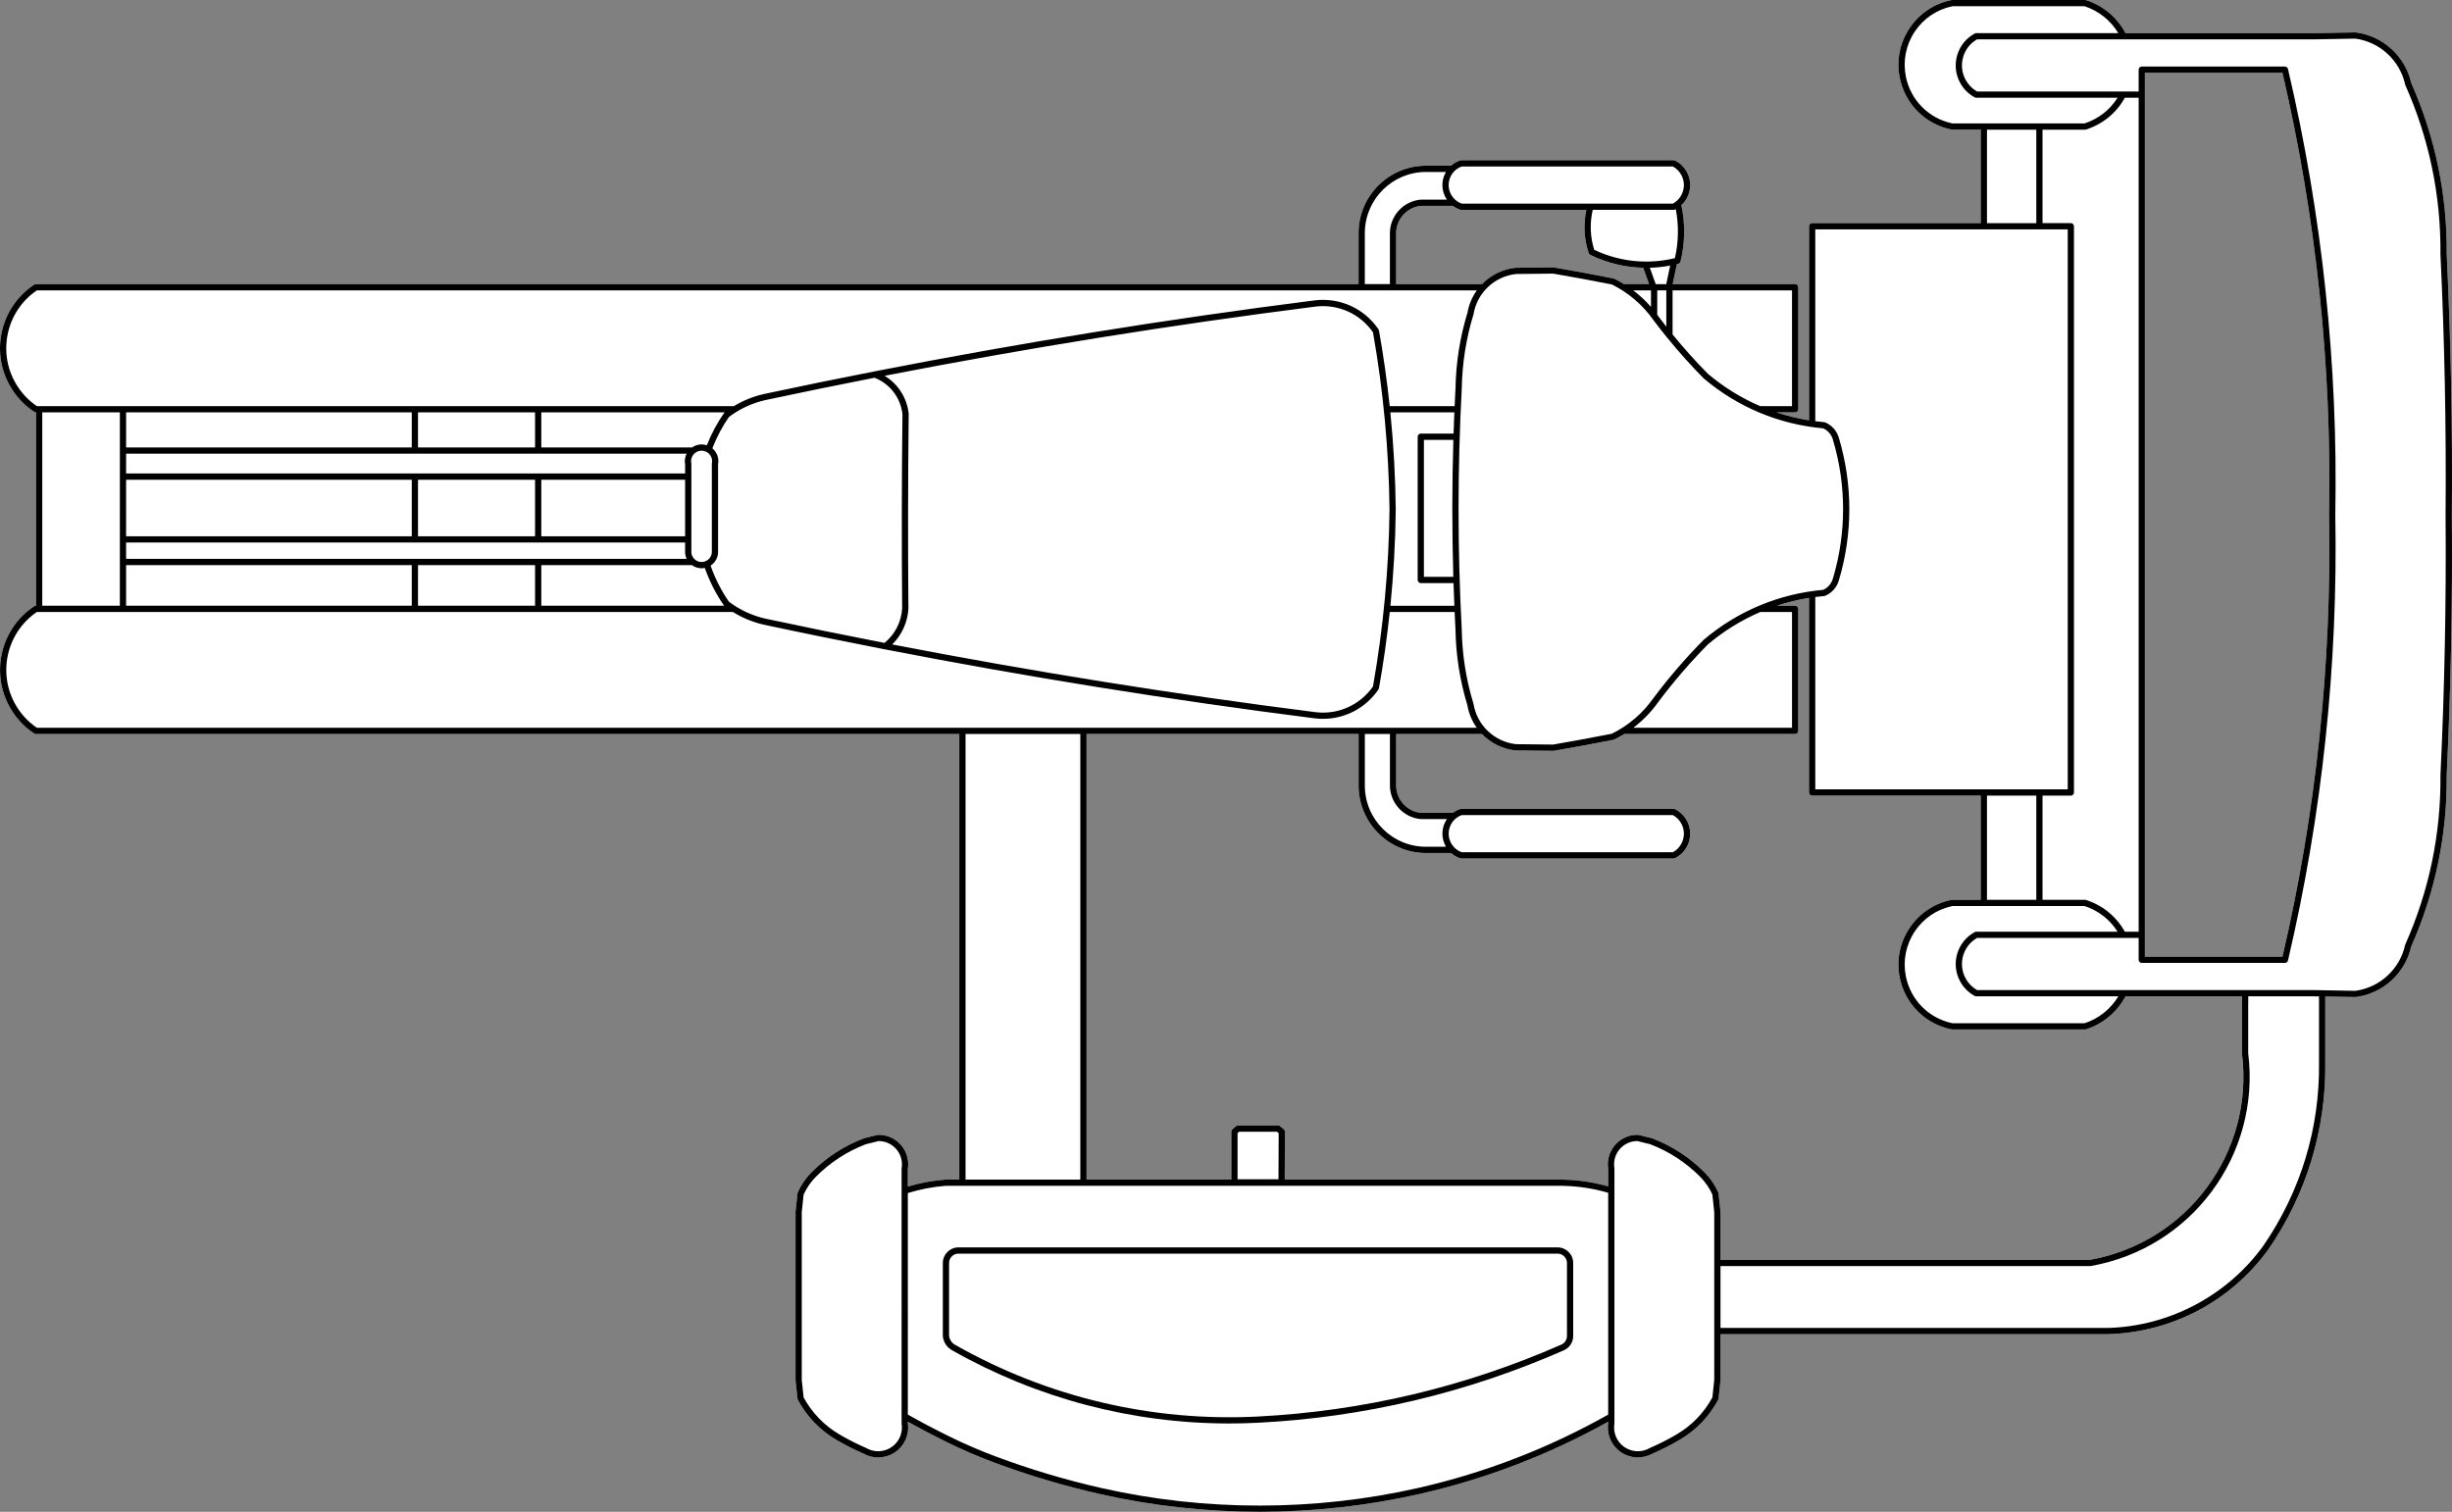<?xml version="1.0" encoding="utf-8"?>
<!-- Generator: Adobe Illustrator 26.0.2, SVG Export Plug-In . SVG Version: 6.00 Build 0)  -->
<svg version="1.1" xmlns="http://www.w3.org/2000/svg" xmlns:xlink="http://www.w3.org/1999/xlink" x="0px" y="0px"
	 viewBox="0 0 1964.34 1211.47" height="100%" width="100%" preserveAspectRatio="none" style="enable-background:new 0 0 1964.34 1211.47;" xml:space="preserve">

<rect x="0" y="0" width="1964.34" height="1211.47" fill="#808080" stroke="none"/>

<g id="fill">
	<path class="fill" fill="#FFFFFF" d="M1964.2,412.47c0.6-69.27-0.78-139.45-4.11-208.62c0.43-47.65-9.15-93.89-28.47-137.45
		c-4.78-21.34-22.52-37.57-44.22-40.41c-0.12-0.02-0.25-0.03-0.37-0.02l-33.86,0.6h-150.4c-6.63-12.54-18.06-22.14-31.61-26.45
		c-0.24-0.08-0.5-0.12-0.76-0.12h-106.55c-0.17,0-0.33,0.02-0.49,0.05c-13.86,2.8-25.81,10.82-33.63,22.6
		c-7.83,11.78-10.6,25.9-7.8,39.76c4.22,20.95,20.49,37.21,41.43,41.43c0.16,0.03,0.33,0.05,0.49,0.05h22.94v74.91h-135.04
		c-1.38,0-2.5,1.12-2.5,2.5V336.8c-8.87-1.43-17.56-3.55-26-6.35h14.86c1.38,0,2.5-1.12,2.5-2.5v-97.77c0-1.38-1.12-2.5-2.5-2.5
		h-98.13l3.39-16.07c0.37-0.09,0.74-0.17,1.11-0.27c0.89-0.23,1.58-0.93,1.8-1.82c3.67-14.72,3.88-30.29,0.67-45.11
		c2.71-2.51,4.76-5.66,5.95-9.27c1.83-5.58,1.38-11.54-1.27-16.77c-2.13-4.21-5.48-7.56-9.69-9.69c-0.35-0.18-0.74-0.27-1.13-0.27
		H1170.6c-0.27,0-0.53,0.04-0.79,0.13c-2.76,0.92-5.24,2.38-7.34,4.26l-19.03,0c-0.36-0.01-0.71-0.01-1.07-0.01
		c-29.29,0-53.41,23.54-53.99,52.96c-0.01,0.35-0.01,0.7-0.01,1.05v40.88H28.76c-0.49,0-0.97,0.15-1.38,0.42
		c-13.61,9.03-22.9,22.81-26.14,38.82c-3.24,16.01-0.06,32.32,8.97,45.94c4.54,6.85,10.32,12.63,17.18,17.18
		c0.41,0.27,0.89,0.42,1.38,0.42h0.09V485.4h-0.09c-0.49,0-0.97,0.15-1.38,0.42c-28.1,18.63-35.81,56.66-17.18,84.76
		c4.54,6.85,10.32,12.63,17.18,17.18c0.41,0.27,0.89,0.42,1.38,0.42h739.76v357.06h-11.21c-0.06,0-0.13,0-0.19,0.01
		c-10.11,0.79-20.12,2.66-29.84,5.57v-14.09c2.03-12.79-6.66-24.89-19.46-27.04c-1.39-0.23-2.81-0.34-4.22-0.32
		c-0.19,0-0.38,0.03-0.57,0.07l-10.71,2.64c-0.1,0.03-0.2,0.06-0.29,0.09c-15.87,6.06-29.99,15.24-41.96,27.29
		c-4.64,4.67-8.34,10.1-11,16.12c-0.1,0.24-0.17,0.49-0.2,0.75l-1.55,14.66c-0.01,0.09-0.01,0.17-0.01,0.26v134.62
		c0,0.09,0,0.18,0.01,0.26l1.55,14.66c0.03,0.32,0.13,0.63,0.28,0.91c7.08,13.27,17.68,24.33,30.64,31.96
		c7.07,4.16,14.48,7.93,22.02,11.2c3.62,2.02,7.62,3.05,11.66,3.05c2.16,0,4.33-0.29,6.47-0.89c6.18-1.72,11.32-5.74,14.48-11.32
		c2.61-4.62,3.62-10.04,2.86-15.29v-1.14c10.08,5.6,20.39,11.02,30.72,16.11c12.29,6.06,25.03,11.57,37.86,16.37
		c27.86,10.43,56.69,19.03,85.71,25.58c41.72,9.42,84.62,14.12,127.53,14.12c43.22,0,86.46-4.78,128.47-14.33
		c52.8-12.01,103.5-31.48,150.78-57.84v1.12c-0.92,6.28,0.64,12.54,4.39,17.66c3.79,5.18,9.37,8.57,15.71,9.54
		c1.21,0.19,2.42,0.28,3.64,0.28c4.08,0,8.14-1.04,11.73-3.04c7.54-3.26,14.95-7.03,22.02-11.2c12.96-7.63,23.56-18.68,30.64-31.96
		c0.15-0.28,0.25-0.59,0.28-0.91l1.55-14.66c0.01-0.09,0.01-0.17,0.01-0.26v-36.74l310.41,0c25.08-0.67,50.06-7.23,72.24-18.96
		c22.18-11.73,41.65-28.69,56.35-49.09c30.53-44.38,46.26-96.32,45.49-150.15v-52.37l24.23,0.43c0.01,0,0.03,0,0.04,0
		c0.11,0,0.22-0.01,0.33-0.02c21.7-2.85,39.44-19.07,44.22-40.41c19.33-43.55,28.91-89.8,28.47-137.45
		C1963.42,551.93,1964.8,481.74,1964.2,412.47z M1118.49,186.87c0-11.36,8.84-20.96,20.15-21.91h25.3c1.77,1.32,3.75,2.38,5.88,3.09
		c0.25,0.08,0.52,0.13,0.79,0.13h100.25c-2.47,11.48-1.85,23.36,1.85,34.56c0.21,0.64,0.67,1.16,1.27,1.46
		c13.32,6.53,27.81,10.02,42.43,10.37l4.71,13.11h-20.03c-2.56-1.58-5.21-3.04-7.92-4.36c-0.19-0.09-0.4-0.16-0.61-0.21
		c-15.78-3.13-31.84-6.09-47.73-8.82c-0.15-0.02-0.3-0.04-0.45-0.04l-30.08,0.32c-0.08,0-0.16,0.01-0.24,0.01
		c-10.43,1.1-19.81,5.9-26.78,13.09h-68.81V186.87z M1674.23,1009.56h-295.91v-38.31c0-0.09,0-0.18-0.01-0.26l-1.55-14.66
		c-0.03-0.26-0.09-0.51-0.2-0.75c-2.66-6.03-6.36-11.45-11-16.12c-11.97-12.05-26.09-21.23-41.96-27.29
		c-0.1-0.04-0.19-0.07-0.29-0.09l-10.71-2.64c-0.19-0.04-0.38-0.07-0.57-0.07c-0.1,0-0.21,0-0.31,0c-6.2,0-12.06,2.38-16.51,6.72
		c-4.53,4.41-7.06,10.32-7.14,16.64c-0.02,1.34,0.08,2.68,0.29,4.01v13.92c-11.95-3.38-24.29-5.21-36.76-5.4h-222.38l0.16-38.39
		c0-0.75-0.33-1.46-0.9-1.93l-2.96-2.46c-0.45-0.37-1.01-0.58-1.6-0.58l-32.18,0c-0.61,0-1.2,0.22-1.65,0.62l-2.81,2.47
		c-0.54,0.47-0.85,1.16-0.85,1.88v38.39H870.46V588.17h217.93v41.36c0,29.78,24.23,54.01,54.01,54.01c0.35,0,0.7,0,1-0.01h19.09
		c2.1,1.89,4.59,3.35,7.32,4.26c0.25,0.08,0.52,0.13,0.79,0.13h170.21c0.39,0,0.78-0.09,1.13-0.27c5.24-2.65,9.13-7.18,10.96-12.76
		c1.83-5.58,1.38-11.54-1.27-16.77c-2.13-4.21-5.48-7.56-9.69-9.69c-0.35-0.18-0.74-0.27-1.13-0.27H1170.6
		c-0.27,0-0.53,0.04-0.79,0.13c-2.15,0.71-4.13,1.77-5.9,3.09h-25.28c-11.31-0.95-20.15-10.55-20.15-21.91v-41.29h68.74
		c6.97,7.22,16.38,12.05,26.84,13.16c0.08,0.01,0.16,0.01,0.24,0.01l30.08,0.32c0.01,0,0.02,0,0.03,0c0.14,0,0.28-0.01,0.42-0.04
		c15.87-2.72,31.93-5.69,47.73-8.82c0.21-0.04,0.42-0.11,0.61-0.21c2.75-1.34,5.43-2.83,8.02-4.43h136.91c1.38,0,2.5-1.12,2.5-2.5
		V487.9c0-1.38-1.12-2.5-2.5-2.5h-14.67c8.38-2.77,17-4.87,25.8-6.29v155.91c0,1.38,1.12,2.5,2.5,2.5h135.04v83.53h-22.94
		c-0.17,0-0.33,0.02-0.49,0.05c-13.86,2.79-25.81,10.82-33.63,22.6c-7.83,11.78-10.6,25.9-7.8,39.76
		c4.22,20.95,20.49,37.21,41.43,41.43c0.16,0.03,0.33,0.05,0.49,0.05h106.55c0.26,0,0.51-0.04,0.76-0.12
		c13.55-4.31,24.98-13.9,31.61-26.45h93.35l-0.06,7.65V844c0,0.1,0.01,0.21,0.02,0.31
		C1805.95,923.15,1752.44,995.69,1674.23,1009.56z M1865.85,412.47c0,0.02,0,0.03,0,0.05c2.24,119.03-10.32,238.14-37.32,354.08
		h-110.22v-5.86v-11.63V412.47V58.34h110.22c27,115.94,39.56,235.05,37.32,354.08C1865.85,412.44,1865.85,412.46,1865.85,412.47z"/>
</g>
<g id="line">
	<g>
		<path d="M27.38,330.03c0.41,0.27,0.89,0.42,1.38,0.42h0.09V485.4h-0.09c-0.49,0-0.97,0.15-1.38,0.42
			c-28.1,18.63-35.81,56.66-17.18,84.76c4.54,6.85,10.32,12.63,17.18,17.18c0.41,0.27,0.89,0.42,1.38,0.42h739.76v357.06h-11.21
			c-0.06,0-0.13,0-0.19,0.01c-10.11,0.79-20.12,2.66-29.84,5.57v-14.09c2.03-12.79-6.66-24.89-19.46-27.04
			c-1.39-0.23-2.81-0.34-4.22-0.32c-0.19,0-0.38,0.03-0.57,0.07l-10.71,2.64c-0.1,0.03-0.2,0.06-0.29,0.09
			c-15.87,6.06-29.99,15.24-41.96,27.29c-4.64,4.67-8.34,10.1-11,16.12c-0.1,0.24-0.17,0.49-0.2,0.75l-1.55,14.66
			c-0.01,0.09-0.01,0.17-0.01,0.26v134.62c0,0.09,0,0.18,0.01,0.26l1.55,14.66c0.03,0.32,0.13,0.63,0.28,0.91
			c7.08,13.27,17.68,24.33,30.64,31.96c7.07,4.16,14.48,7.93,22.02,11.2c3.62,2.02,7.62,3.05,11.66,3.05c2.16,0,4.33-0.29,6.47-0.89
			c6.18-1.72,11.32-5.74,14.48-11.32c2.61-4.62,3.62-10.04,2.86-15.29v-1.14c10.08,5.6,20.39,11.02,30.72,16.11
			c12.29,6.06,25.03,11.57,37.86,16.37c27.86,10.43,56.69,19.03,85.71,25.58c41.72,9.42,84.62,14.12,127.53,14.12
			c43.22,0,86.46-4.78,128.47-14.33c52.8-12.01,103.5-31.48,150.78-57.84v1.12c-0.92,6.28,0.64,12.54,4.39,17.66
			c3.79,5.18,9.37,8.57,15.71,9.54c1.21,0.19,2.42,0.28,3.64,0.28c4.08,0,8.14-1.04,11.73-3.04c7.54-3.26,14.95-7.03,22.02-11.2
			c12.96-7.63,23.56-18.68,30.64-31.96c0.15-0.28,0.25-0.59,0.28-0.91l1.55-14.66c0.01-0.09,0.01-0.17,0.01-0.26v-36.74l310.41,0
			c25.08-0.67,50.06-7.23,72.24-18.96c22.18-11.73,41.65-28.69,56.35-49.09c30.53-44.38,46.26-96.32,45.49-150.15v-52.37l24.23,0.43
			c0.01,0,0.03,0,0.04,0c0.11,0,0.22-0.01,0.33-0.02c21.7-2.85,39.44-19.07,44.22-40.41c19.33-43.55,28.91-89.8,28.47-137.45
			c3.32-69.17,4.7-139.35,4.11-208.62c0.6-69.27-0.78-139.45-4.11-208.62c0.43-47.65-9.15-93.89-28.47-137.45
			c-4.78-21.34-22.52-37.57-44.22-40.41c-0.12-0.02-0.25-0.03-0.37-0.02l-33.86,0.6h-150.4c-6.63-12.54-18.06-22.14-31.61-26.45
			c-0.24-0.08-0.5-0.12-0.76-0.12h-106.55c-0.17,0-0.33,0.02-0.49,0.05c-13.86,2.8-25.81,10.82-33.63,22.6
			c-7.83,11.78-10.6,25.9-7.8,39.76c4.22,20.95,20.49,37.21,41.43,41.43c0.16,0.03,0.33,0.05,0.49,0.05h22.94v74.91h-135.04
			c-1.38,0-2.5,1.12-2.5,2.5V336.8c-8.87-1.43-17.56-3.55-26-6.35h14.86c1.38,0,2.5-1.12,2.5-2.5v-97.77c0-1.38-1.12-2.5-2.5-2.5
			h-98.13l3.39-16.07c0.37-0.09,0.74-0.17,1.11-0.27c0.89-0.23,1.58-0.93,1.8-1.82c3.67-14.72,3.88-30.29,0.67-45.11
			c2.71-2.51,4.76-5.66,5.95-9.27c1.83-5.58,1.38-11.54-1.27-16.77c-2.13-4.21-5.48-7.56-9.69-9.69c-0.35-0.18-0.74-0.27-1.13-0.27
			H1170.6c-0.27,0-0.53,0.04-0.79,0.13c-2.76,0.92-5.24,2.38-7.34,4.26l-19.03,0c-0.36-0.01-0.71-0.01-1.07-0.01
			c-29.29,0-53.41,23.54-53.99,52.96c-0.01,0.35-0.01,0.7-0.01,1.05v40.88H28.76c-0.49,0-0.97,0.15-1.38,0.42
			c-13.61,9.03-22.9,22.81-26.14,38.82c-3.24,16.01-0.06,32.32,8.97,45.94C14.75,319.71,20.53,325.49,27.38,330.03z M33.85,330.45
			h62.17V485.4H33.85V330.45z M329.87,330.45v28.09H101.02v-28.09H329.87z M428.65,330.45v28.09h-93.78v-28.09H428.65z
			 M580.57,330.45c-0.19,0.15-0.37,0.33-0.51,0.53c-5.6,8.04-10.23,16.72-13.81,25.84c-0.47-0.15-0.95-0.29-1.44-0.39
			c-3.75-0.79-7.45,0.09-10.38,2.11H433.65v-28.09H580.57z M613.08,320.62c29.06-6.21,58.24-12.18,87.52-17.93
			c12.35,4.86,20.89,15.97,22.37,29.19c-0.6,51.63-0.68,103.99-0.24,155.62c-0.62,10.83-5.76,20.85-14.13,27.69
			c-31.96-6.22-63.81-12.7-95.51-19.48c-10.5-2.36-20.57-7.04-29.14-13.55c-6.19-8.95-11.11-18.68-14.68-28.95
			c0.46-0.3,0.91-0.62,1.34-0.98c2.7-2.28,4.35-5.48,4.64-9c0.06-0.7,0.06-1.4,0.01-2.1v-69.08c0.65-3.42-0.04-6.91-1.95-9.83
			c-0.74-1.13-1.62-2.12-2.63-2.97c3.42-8.85,7.87-17.29,13.27-25.1C592.52,327.66,602.58,322.98,613.08,320.62z M1163.94,164.96
			c1.77,1.32,3.75,2.38,5.88,3.09c0.25,0.08,0.52,0.13,0.79,0.13h100.25c-2.47,11.48-1.85,23.36,1.85,34.56
			c0.21,0.64,0.67,1.16,1.27,1.46c13.32,6.53,27.81,10.02,42.43,10.37l4.71,13.11h-20.03c-2.56-1.58-5.21-3.04-7.92-4.36
			c-0.19-0.09-0.4-0.16-0.61-0.21c-15.78-3.13-31.84-6.09-47.73-8.82c-0.15-0.02-0.3-0.04-0.45-0.04l-30.08,0.32
			c-0.08,0-0.16,0.01-0.24,0.01c-10.43,1.1-19.81,5.9-26.78,13.09h-68.81v-40.81c0-11.36,8.84-20.96,20.15-21.91H1163.94z
			 M1334.92,232.68v29.07c-2.13-2.7-4.23-5.42-6.29-8.16c-0.32-0.46-0.66-0.91-0.99-1.37v-19.54H1334.92z M1322.64,245.95
			c-4.27-4.9-9.04-9.35-14.22-13.27h14.22V245.95z M1214.49,219.57l29.73-0.32c15.67,2.69,31.5,5.61,47.06,8.69
			c13.27,6.54,24.76,16.4,33.31,28.57c3.48,4.65,7.07,9.23,10.75,13.75c0.1,0.15,0.21,0.29,0.34,0.41
			c9.15,11.24,18.85,22.09,28.99,32.36c0.05,0.05,0.11,0.1,0.16,0.15c27.18,23.04,60.3,36.89,95.78,40.07
			c3.71,1.68,6.5,4.86,7.68,8.78c10.99,36.58,10.99,75.25,0,111.83c-1.18,3.92-3.96,7.1-7.68,8.78
			c-35.48,3.18-68.6,17.03-95.78,40.07c-0.06,0.05-0.11,0.1-0.16,0.15c-14.35,14.53-27.83,30.19-40.12,46.59
			c-8.5,12.11-20,21.96-33.27,28.5c-15.58,3.08-31.41,6.01-47.06,8.69l-29.73-0.32c-17.16-1.87-31.13-15.04-33.99-32.08
			c-0.02-0.11-0.04-0.21-0.08-0.32c-5.9-19.29-9.06-39.3-9.39-59.47c0-0.03,0-0.06,0-0.09c-3.4-63.99-3.4-128.88,0-192.95
			c0.33-20.17,3.49-40.18,9.39-59.47c0.03-0.1,0.06-0.21,0.08-0.32C1183.35,234.61,1197.32,221.44,1214.49,219.57z M1451.75,637.52
			h135.04v83.53h-22.94c-0.17,0-0.33,0.02-0.49,0.05c-13.86,2.79-25.81,10.82-33.63,22.6c-7.83,11.78-10.6,25.9-7.8,39.76
			c4.22,20.95,20.49,37.21,41.43,41.43c0.16,0.03,0.33,0.05,0.49,0.05h106.55c0.26,0,0.51-0.04,0.76-0.12
			c13.55-4.31,24.98-13.9,31.61-26.45h93.35l-0.06,7.65V844c0,0.1,0.01,0.21,0.02,0.31c9.87,78.84-43.64,151.38-121.85,165.25
			h-295.91v-38.31c0-0.09,0-0.18-0.01-0.26l-1.55-14.66c-0.03-0.26-0.09-0.51-0.2-0.75c-2.66-6.03-6.36-11.45-11-16.12
			c-11.97-12.05-26.09-21.23-41.96-27.29c-0.1-0.04-0.19-0.07-0.29-0.09l-10.71-2.64c-0.19-0.04-0.38-0.07-0.57-0.07
			c-0.1,0-0.21,0-0.31,0c-6.2,0-12.06,2.38-16.51,6.72c-4.53,4.41-7.06,10.32-7.14,16.64c-0.02,1.34,0.08,2.68,0.29,4.01v13.92
			c-11.95-3.38-24.29-5.21-36.76-5.4h-222.38l0.16-38.39c0-0.75-0.33-1.46-0.9-1.93l-2.96-2.46c-0.45-0.37-1.01-0.58-1.6-0.58
			l-32.18,0c-0.61,0-1.2,0.22-1.65,0.62l-2.81,2.47c-0.54,0.47-0.85,1.16-0.85,1.88v38.39H870.46V588.17h217.93v41.36
			c0,29.78,24.23,54.01,54.01,54.01c0.35,0,0.7,0,1-0.01h19.09c2.1,1.89,4.59,3.35,7.32,4.26c0.25,0.08,0.52,0.13,0.79,0.13h170.21
			c0.39,0,0.78-0.09,1.13-0.27c5.24-2.65,9.13-7.18,10.96-12.76c1.83-5.58,1.38-11.54-1.27-16.77c-2.13-4.21-5.48-7.56-9.69-9.69
			c-0.35-0.18-0.74-0.27-1.13-0.27H1170.6c-0.27,0-0.53,0.04-0.79,0.13c-2.15,0.71-4.13,1.77-5.9,3.09h-25.28
			c-11.31-0.95-20.15-10.55-20.15-21.91v-41.29h68.74c6.97,7.22,16.38,12.05,26.84,13.16c0.08,0.01,0.16,0.01,0.24,0.01l30.08,0.32
			c0.01,0,0.02,0,0.03,0c0.14,0,0.28-0.01,0.42-0.04c15.87-2.72,31.93-5.69,47.73-8.82c0.21-0.04,0.42-0.11,0.61-0.21
			c2.75-1.34,5.43-2.83,8.02-4.43h136.91c1.38,0,2.5-1.12,2.5-2.5V487.9c0-1.38-1.12-2.5-2.5-2.5h-14.67
			c8.38-2.77,17-4.87,25.8-6.29v155.91C1449.25,636.4,1450.37,637.52,1451.75,637.52z M1631.32,637.52v83.53h-39.52v-83.53H1631.32z
			 M1659,637.52c1.38,0,2.5-1.12,2.5-2.5V181.31c0-1.38-1.12-2.5-2.5-2.5h-22.69V103.9h34.1c0.26,0,0.51-0.04,0.76-0.12
			c13.34-4.24,24.32-13.26,31.07-25.45h11.07v334.15v334.15h-11.07c-6.76-12.2-17.73-21.21-31.07-25.45
			c-0.24-0.08-0.5-0.12-0.76-0.12h-34.1v-83.53H1659z M1828.52,58.34c27,115.94,39.56,235.05,37.32,354.08c0,0.02,0,0.03,0,0.05
			s0,0.03,0,0.05c2.24,119.03-10.32,238.14-37.32,354.08h-110.22v-5.86v-11.63V412.47V58.34H1828.52z M1570.28,786.38
			c2.69,4.96,6.74,9.01,11.7,11.7c0.37,0.2,0.78,0.3,1.19,0.3h113.87c-6.09,10.13-15.73,17.88-27.02,21.56h-105.91
			c-18.85-3.9-33.47-18.58-37.28-37.47c-2.53-12.55-0.02-25.34,7.06-36.01c7.04-10.6,17.76-17.84,30.22-20.42h105.91
			c11.05,3.6,20.29,10.83,26.42,20.57h-113.27c-0.42,0-0.83,0.1-1.19,0.3C1567.87,754.58,1562.62,772.28,1570.28,786.38z
			 M991.43,945v-37.03l1.25-1.1l30.33,0l1.36,1.13l-0.15,36.98L991.43,945z M1161.36,673.02c-1.33-4.01-1.02-8.3,0.87-12.07
			c1.83-3.66,4.95-6.41,8.79-7.79h169.17c3.01,1.65,5.42,4.14,6.97,7.21c2.05,4.05,2.4,8.65,0.98,12.96
			c-1.35,4.13-4.17,7.51-7.96,9.59h-169.17C1166.48,681.28,1162.89,677.61,1161.36,673.02z M1156.62,674.59
			c0.46,1.38,1.07,2.7,1.8,3.94l-15.06,0c-27.46,0.5-49.96-21.66-49.96-49v-41.36h20.1v41.29c0,13.98,10.92,25.79,24.85,26.9
			c0.07,0,0.13,0.01,0.2,0.01h20.62c-0.5,0.75-0.98,1.52-1.39,2.34C1155.28,663.67,1154.87,669.32,1156.62,674.59z M1410.25,490.4
			h25.36v92.77h-127.11c7.72-5.84,14.52-12.85,20.08-20.77c12.08-16.13,25.39-31.58,39.55-45.93
			C1380.96,505.62,1395.13,496.88,1410.25,490.4z M1164.28,462.23h-23.56V352.46h23.6C1163.21,388.99,1163.2,425.69,1164.28,462.23z
			 M1164.47,347.46h-26.25c-1.38,0-2.5,1.12-2.5,2.5v114.77c0,1.38,1.12,2.5,2.5,2.5h26.21c0.2,6.06,0.43,12.12,0.69,18.17h-51.24
			c2.56-25.69,4-51.49,4.28-77.21c0-0.01,0-0.02,0-0.03s0-0.02,0-0.03c-0.28-25.88-1.73-51.85-4.33-77.69h51.29
			C1164.88,336.11,1164.66,341.78,1164.47,347.46z M1113.16,408.17c-0.51,47.45-4.97,95.2-13.25,141.93
			c-10.45,14.99-28.15,22.85-46.3,20.55c-112.98-14.34-226.55-32.54-338.85-54.25c7.7-7.57,12.37-17.77,12.98-28.69
			c0-0.05,0-0.11,0-0.16c-0.44-51.68-0.35-104.08,0.24-155.76c0-0.1,0-0.2-0.01-0.3c-1.39-12.8-8.58-23.88-19.3-30.36
			c114.29-22.23,229.92-40.83,344.94-55.43c18.16-2.3,35.85,5.56,46.3,20.55C1108.19,312.97,1112.64,360.71,1113.16,408.17z
			 M334.87,485.4v-32.58h93.78v32.58H334.87z M101.02,485.4v-32.58h228.85v32.58H101.02z M550.08,363.54
			c-0.51,1.02-0.92,2.11-1.16,3.28c-0.36,1.74-0.38,3.5-0.05,5.24v7.36H101.02v-15.88H550.08z M569.12,364.96
			c1.23,1.88,1.65,4.14,1.19,6.34c-0.04,0.17-0.05,0.34-0.05,0.51v69.42c0,0.07,0,0.14,0.01,0.21c0.04,0.46,0.04,0.92,0,1.37
			c-0.18,2.19-1.21,4.18-2.89,5.6c-1.68,1.42-3.81,2.1-6,1.92c-4.52-0.38-7.9-4.37-7.52-8.89c0.01-0.07,0.01-0.14,0.01-0.21v-69.42
			c0-0.17-0.02-0.34-0.05-0.51c-0.24-1.15-0.24-2.31,0-3.46c0.83-3.97,4.34-6.7,8.25-6.7c0.57,0,1.15,0.06,1.73,0.18
			C565.99,361.78,567.88,363.08,569.12,364.96z M101.02,447.82v-13.1h447.84v6.41c-0.18,2.39,0.3,4.67,1.27,6.69H101.02z
			 M428.65,384.42v45.3h-93.78v-45.3H428.65z M548.86,384.42v45.3H433.65v-45.3H548.86z M329.87,429.72H101.02v-45.3h228.85V429.72z
			 M433.65,452.82H554.3c1.89,1.38,4.16,2.28,6.66,2.49c0.38,0.03,0.75,0.05,1.13,0.05c0.86,0,1.72-0.09,2.55-0.26
			c3.75,10.73,8.92,20.9,15.43,30.24c0.02,0.02,0.04,0.04,0.06,0.06H433.65V452.82z M14.37,567.82
			c-16.97-25.6-10.15-60.16,15.15-77.42h557.6c7.65,4.74,16.12,8.22,24.87,10.19c0,0,0.01,0,0.01,0c0,0,0.01,0,0.01,0
			c32.02,6.85,64.21,13.4,96.49,19.67c0.16,0.05,0.33,0.08,0.5,0.1c113.97,22.14,229.27,40.67,343.96,55.23
			c2.31,0.29,4.61,0.44,6.89,0.44c17.7,0,34.31-8.66,44.47-23.57c0.2-0.29,0.33-0.62,0.4-0.97c3.6-20.21,6.47-40.61,8.64-61.1h51.97
			c0.21,4.74,0.44,9.48,0.69,14.21c0.34,20.57,3.56,40.97,9.56,60.65c1.13,6.6,3.75,12.69,7.48,17.91H29.52
			C23.5,579.07,18.41,573.9,14.37,567.82z M773.52,588.17h91.94v357.06h-91.94V588.17z M720.07,1153.24
			c-2.5,4.42-6.57,7.61-11.47,8.97c-4.89,1.36-10.03,0.73-14.45-1.77c-0.08-0.04-0.16-0.08-0.24-0.12
			c-7.39-3.2-14.65-6.88-21.58-10.97c-12.03-7.08-21.89-17.3-28.54-29.58l-1.49-14.04V971.38l1.5-14.14
			c2.4-5.32,5.7-10.12,9.82-14.27c11.43-11.51,24.91-20.29,40.05-26.09l10.27-2.53c1.02,0,2.04,0.09,3.05,0.26
			c10.15,1.7,17.02,11.34,15.32,21.49c-0.02,0.14-0.03,0.27-0.03,0.41v204.08c0,0.13,0.01,0.26,0.03,0.38
			C722.96,1145.19,722.16,1149.54,720.07,1153.24z M1136.46,1192.26c-83,18.87-170.76,18.95-253.79,0.21
			c-28.8-6.5-57.42-15.04-85.06-25.39c-12.68-4.75-25.26-10.19-37.4-16.17c-11.08-5.47-22.15-11.3-32.93-17.35V956.04
			c9.79-3.04,19.91-5,30.13-5.81h494.15c12.47,0.19,24.84,2.07,36.79,5.58v177.75C1240.8,1160.4,1189.71,1180.15,1136.46,1192.26z
			 M1373.32,1105.74l-1.49,14.04c-6.64,12.27-16.5,22.49-28.54,29.58c-6.93,4.08-14.2,7.77-21.58,10.97
			c-0.08,0.04-0.16,0.08-0.24,0.12c-3.7,2.09-8.06,2.89-12.26,2.24c-10.36-1.6-17.49-11.33-15.89-21.7
			c0.02-0.13,0.03-0.25,0.03-0.38v-5.56V953.96v-17.44c0-0.14-0.01-0.28-0.03-0.41c-0.18-1.1-0.27-2.21-0.25-3.33
			c0.06-4.99,2.06-9.65,5.63-13.13c3.5-3.42,8.11-5.29,12.99-5.3l10.27,2.53c15.15,5.8,28.62,14.58,40.05,26.09
			c4.12,4.15,7.42,8.94,9.81,14.27l1.5,14.14V1105.74z M1813.23,998.19c-28.8,39.97-75.39,64.61-124.57,65.93h-310.34v-49.57h296.13
			c0.15,0,0.29-0.01,0.43-0.04c80.91-14.23,136.3-89.18,126.18-170.68v-37.79l0.06-7.67h52.02l4.66,0.08v52.5
			C1858.56,903.79,1843.14,954.71,1813.23,998.19z M1926.79,67.72c0.04,0.17,0.09,0.33,0.16,0.48
			c19.11,42.98,28.58,88.63,28.14,135.67c0,0.05,0,0.1,0,0.14c3.29,68.51,4.67,138,4.11,206.62c-0.01,0.07-0.02,0.14-0.02,0.21
			c0,0.54,0,1.09,0.01,1.63c0,0.54,0,1.09-0.01,1.63c0,0.07,0.01,0.14,0.02,0.21c0.56,68.62-0.82,138.11-4.11,206.62
			c0,0.05,0,0.1,0,0.14c0.44,47.04-9.03,92.69-28.14,135.67c-0.07,0.15-0.12,0.32-0.16,0.48c-4.23,19.35-20.24,34.1-39.86,36.75
			l-33.7-0.6c-0.01,0-0.03,0-0.04,0h0h-269.37c-3.86-2.23-7.02-5.46-9.15-9.39c-6.24-11.5-2.12-25.88,9.15-32.38h129.49v9.13v8.36
			c0,1.38,1.12,2.5,2.5,2.5h114.7c1.16,0,2.17-0.8,2.43-1.93c27.4-116.93,40.16-237.11,37.91-357.2
			c2.25-120.09-10.5-240.27-37.91-357.2c-0.26-1.13-1.27-1.93-2.43-1.93h-114.7c-1.38,0-2.5,1.12-2.5,2.5v17.48h-129.49
			c-3.86-2.22-7.02-5.46-9.15-9.39c-3.07-5.66-3.75-12.17-1.92-18.35c1.77-5.97,5.69-10.93,11.07-14.03h269.37c0,0,0,0,0,0
			c0.01,0,0.03,0,0.04,0l33.7-0.59C1906.56,33.62,1922.56,48.37,1926.79,67.72z M1526.83,61.43c-2.53-12.55-0.02-25.34,7.06-36.01
			c7.04-10.6,17.76-17.84,30.22-20.42h105.91c11.29,3.69,20.93,11.43,27.02,21.56h-113.87c-0.42,0-0.83,0.1-1.19,0.3
			c-6.83,3.71-11.81,9.85-14.02,17.31c-2.21,7.45-1.38,15.32,2.32,22.15c2.69,4.96,6.74,9.01,11.7,11.7c0.37,0.2,0.78,0.3,1.19,0.3
			h113.27c-6.13,9.74-15.37,16.97-26.42,20.57h-105.91C1545.26,95,1530.64,80.31,1526.83,61.43z M1591.8,103.9h39.52v74.91h-39.52
			V103.9z M1454.25,183.81h202.25v448.71h-202.25V478.39c2.39-0.31,4.79-0.58,7.2-0.79c0.26-0.02,0.51-0.09,0.75-0.19
			c5.26-2.22,9.22-6.63,10.87-12.1c11.27-37.52,11.27-77.19,0-114.71c-1.64-5.47-5.6-9.88-10.87-12.1c-0.24-0.1-0.5-0.16-0.75-0.19
			c-2.41-0.21-4.81-0.48-7.2-0.79V183.81z M1435.61,325.45h-25.51c-15.07-6.47-29.19-15.19-41.96-26
			c-9.87-10-19.32-20.55-28.22-31.47v-35.31h95.69V325.45z M1334.98,227.19C1334.98,227.19,1334.98,227.19,1334.98,227.19
			c-0.02,0.08-0.02,0.16-0.03,0.23c-0.01,0.09-0.03,0.17-0.03,0.26h-8.48l-4.72-13.12c5.45-0.15,10.9-0.74,16.29-1.76
			L1334.98,227.19z M1341.78,206.86c-21.66,5.26-44.52,2.9-64.65-6.7c-3.24-10.4-3.64-21.4-1.16-31.99h64.84
			c0.39,0,0.78-0.09,1.13-0.27c0.19-0.1,0.37-0.22,0.56-0.32C1345,180.54,1344.76,194.01,1341.78,206.86z M1171.02,133.41h169.17
			c3.01,1.65,5.41,4.14,6.97,7.21c2.05,4.05,2.4,8.65,0.98,12.96c-1.35,4.13-4.17,7.51-7.96,9.59h-169.17
			c-4.54-1.63-8.14-5.31-9.66-9.9c-1.33-4.01-1.02-8.3,0.87-12.07C1164.07,137.54,1167.18,134.79,1171.02,133.41z M1093.39,186.8
			c0-0.32,0-0.63,0.01-0.95c0.52-26.7,22.4-48.06,49.03-48.06c0.32,0,0.65,0,0.97,0.01h15.02c-0.22,0.38-0.45,0.76-0.66,1.16
			c-2.49,4.97-2.9,10.61-1.15,15.89c0.61,1.83,1.47,3.54,2.54,5.11h-20.62c-0.07,0-0.13,0-0.2,0.01
			c-13.93,1.1-24.85,12.92-24.85,26.9v40.81h-20.1V186.8z M6.14,267.91c2.93-14.46,11.22-26.94,23.39-35.23h1153.59
			c-3.75,5.24-6.39,11.35-7.53,17.98c-6.01,19.69-9.22,40.11-9.56,60.6c-0.25,4.72-0.48,9.45-0.69,14.19h-52.02
			c-2.16-20.33-5.02-40.57-8.59-60.62c-0.06-0.35-0.2-0.68-0.4-0.97c-11.47-16.83-31.15-25.69-51.36-23.13
			c-117.51,14.92-235.65,34-352.35,56.86c-0.18,0.01-0.35,0.05-0.53,0.1c-29.46,5.78-58.84,11.78-88.08,18.04c0,0-0.01,0-0.01,0
			c0,0-0.01,0-0.01,0c-8.46,1.9-16.65,5.21-24.1,9.71H29.52c-6.02-4.11-11.12-9.27-15.15-15.36C6.08,297.59,3.16,282.61,6.14,267.91
			z"/>
		<path d="M1247.82,999.56h-480c-6.89,0-12.5,5.61-12.5,12.5v58.52c0,0.08,0,0.17,0.01,0.25c0.48,4.63,3.18,8.77,7.22,11.07
			c67.99,38.63,144.37,58.77,222.24,58.77c7.69,0,15.39-0.2,23.1-0.59c84.81-4.33,167.23-23.87,244.96-58.06
			c4.54-2,7.47-6.49,7.47-11.44v-58.52C1260.32,1005.17,1254.71,999.56,1247.82,999.56z M1255.32,1070.58
			c0,2.97-1.76,5.67-4.48,6.87c-77.17,33.95-159,53.34-243.2,57.65c-84.84,4.34-168.74-15.56-242.61-57.53
			c-2.61-1.48-4.36-4.14-4.71-7.12v-58.38c0-4.14,3.36-7.5,7.5-7.5h480c4.14,0,7.5,3.36,7.5,7.5V1070.58z"/>
	</g>
</g>
</svg>
